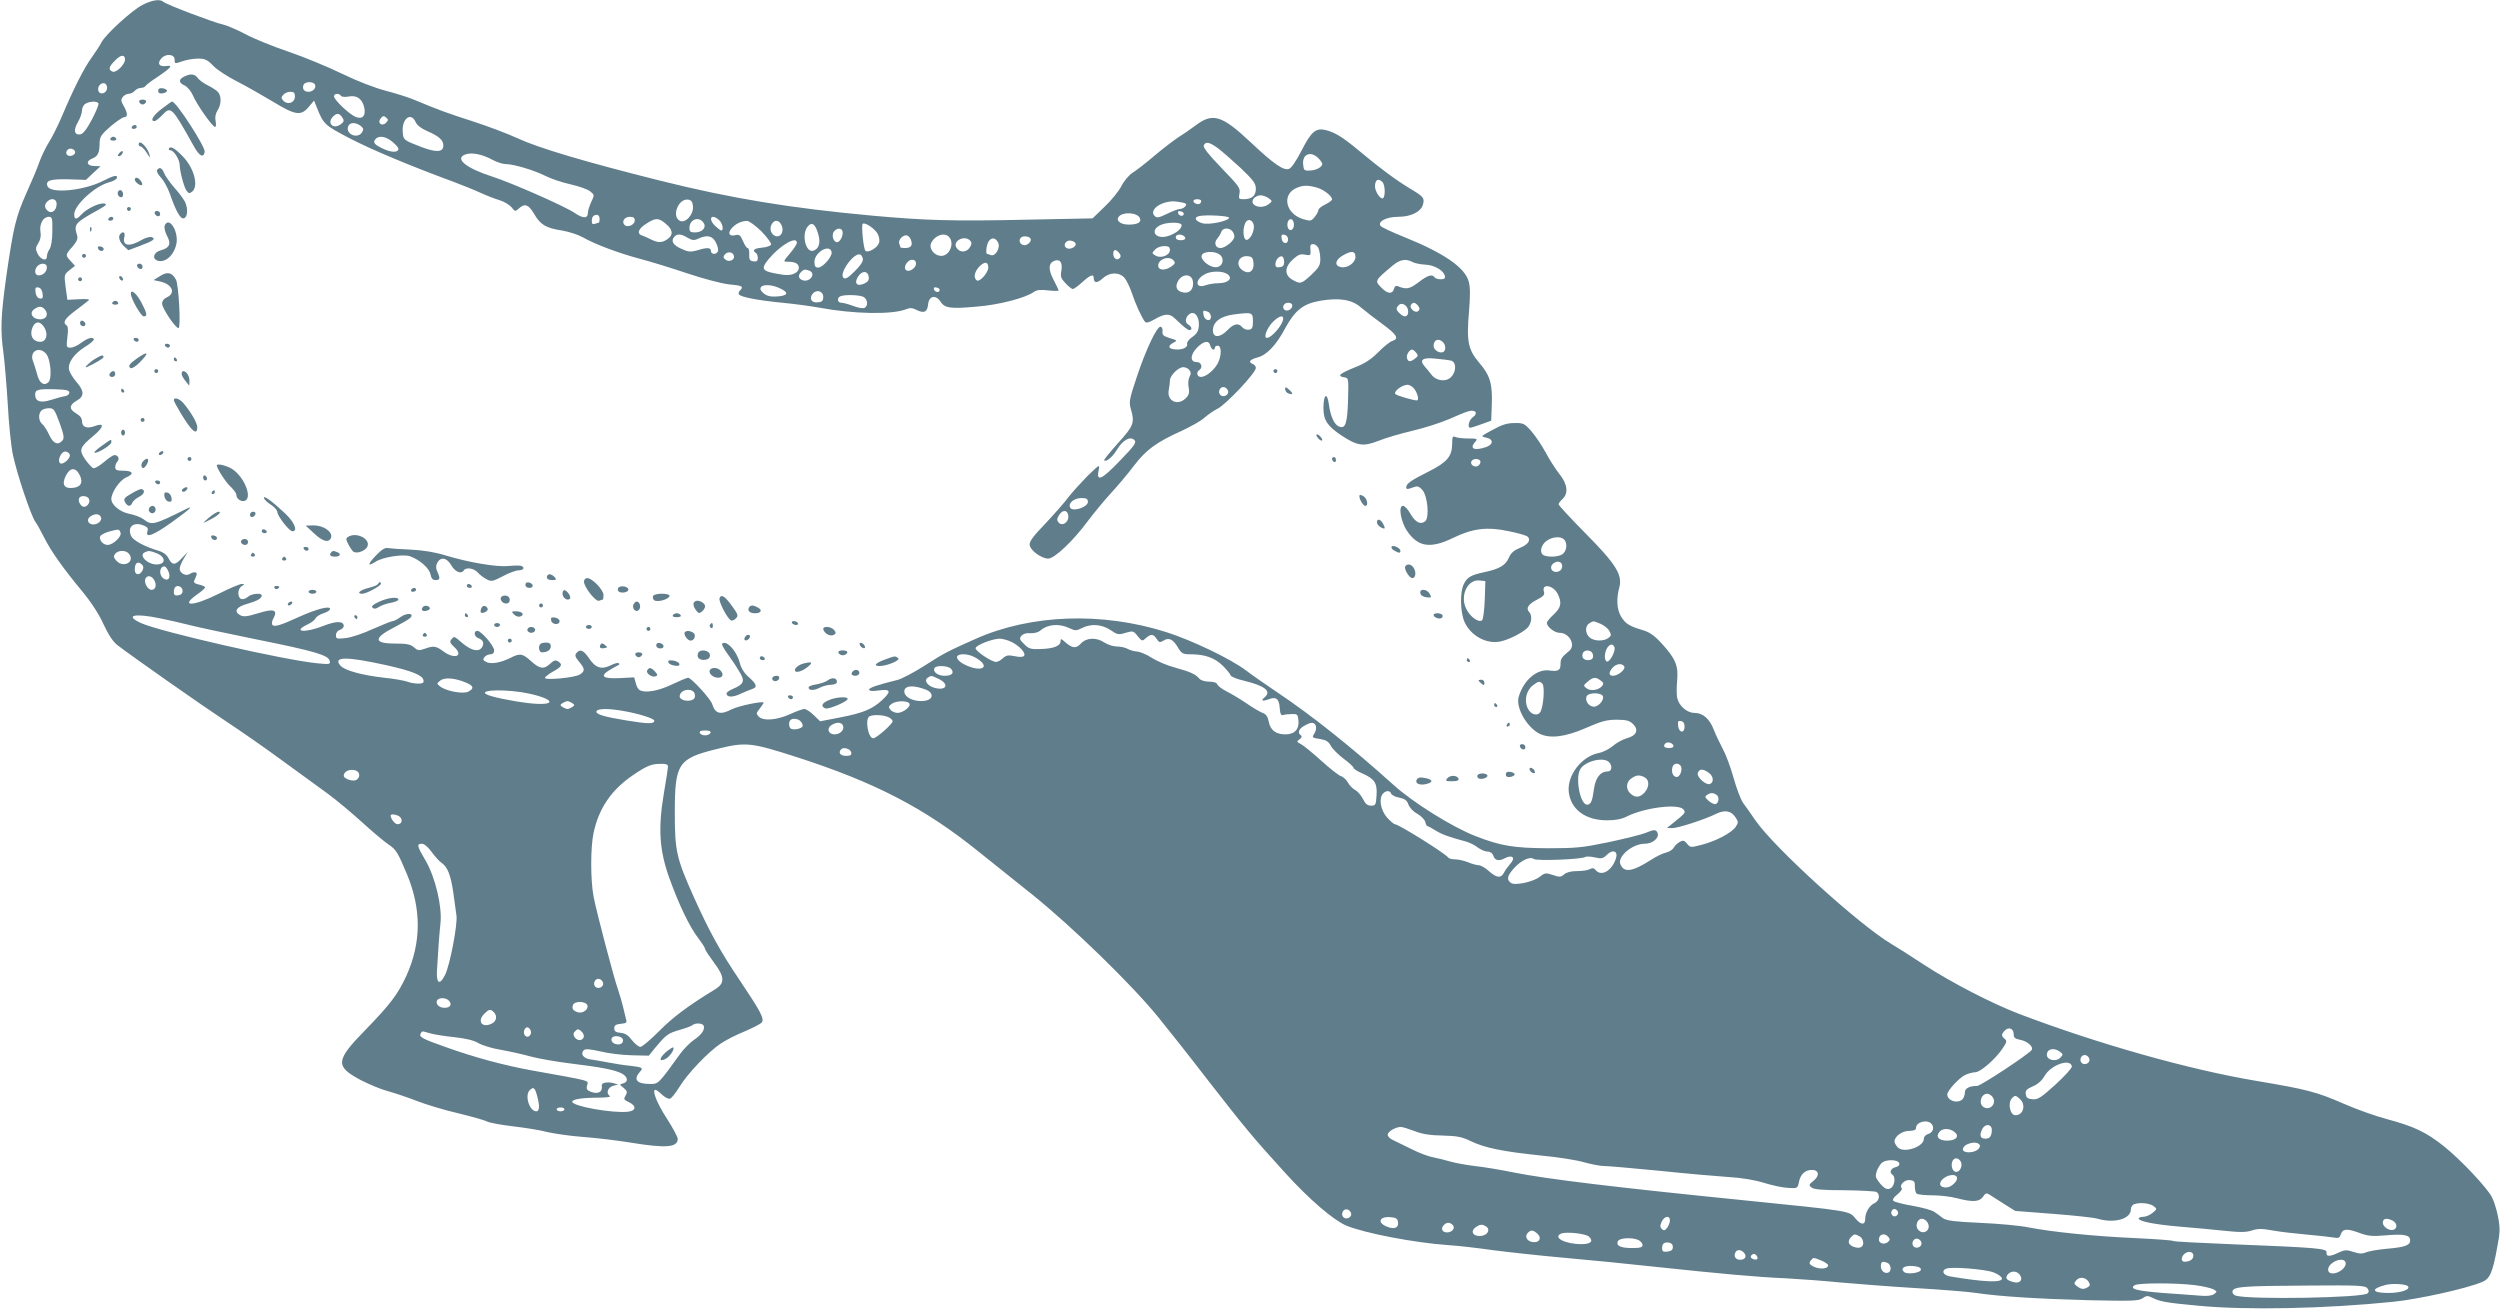 <?xml version="1.0" standalone="no"?>
<!DOCTYPE svg PUBLIC "-//W3C//DTD SVG 20010904//EN"
 "http://www.w3.org/TR/2001/REC-SVG-20010904/DTD/svg10.dtd">
<svg version="1.0" xmlns="http://www.w3.org/2000/svg"
 width="1280pt" height="670pt" viewBox="0 0 1280 670"
 preserveAspectRatio="xMidYMid meet">
<g transform="translate(0,670) scale(0.1,-0.1)"
fill="#607d8b" stroke="none">
<path d="M730 6675 c-54 -27 -189 -151 -210 -191 -8 -16 -31 -51 -51 -79 -38
-52 -92 -158 -154 -305 -20 -47 -50 -106 -66 -131 -16 -25 -37 -70 -48 -100
-10 -30 -40 -101 -66 -158 -54 -122 -66 -172 -102 -421 -29 -208 -32 -278 -15
-400 6 -47 16 -165 22 -263 5 -98 17 -213 26 -255 20 -96 91 -308 114 -342 10
-14 30 -50 45 -80 35 -71 100 -162 193 -274 48 -58 88 -119 112 -172 25 -54
49 -90 71 -107 74 -57 436 -311 556 -390 70 -46 200 -136 288 -201 88 -64 194
-141 235 -171 41 -30 120 -96 175 -146 55 -50 116 -101 136 -114 36 -24 46
-39 93 -152 74 -178 73 -349 -2 -516 -44 -97 -84 -149 -208 -277 -157 -160
-160 -189 -27 -260 43 -22 105 -48 137 -56 32 -9 99 -31 148 -50 48 -19 145
-48 214 -64 69 -17 135 -35 147 -42 12 -6 73 -18 135 -25 62 -7 141 -20 174
-29 34 -8 115 -20 182 -25 67 -5 176 -18 244 -29 182 -30 242 -25 242 19 0 10
-25 56 -55 103 -51 78 -79 148 -59 148 4 0 20 -11 34 -25 15 -14 33 -23 41
-20 8 3 30 31 49 62 41 67 146 177 210 220 25 17 80 45 122 62 42 18 82 38 88
46 15 18 -5 56 -112 215 -101 150 -156 250 -237 430 -88 197 -96 233 -96 430
0 250 17 276 211 324 152 38 175 36 412 -40 403 -130 657 -262 932 -484 52
-42 176 -141 275 -220 203 -163 511 -462 647 -630 47 -58 159 -199 248 -315
197 -253 236 -300 399 -479 123 -136 248 -243 314 -271 94 -39 349 -88 522
-100 50 -3 153 -15 230 -26 77 -10 241 -28 365 -39 124 -11 329 -31 455 -45
347 -37 536 -54 680 -60 72 -4 195 -13 275 -21 80 -7 254 -21 388 -29 134 -8
273 -19 310 -25 122 -18 313 -30 573 -37 226 -5 259 -4 279 10 20 14 27 14 49
3 40 -20 70 -26 234 -41 245 -24 650 -16 1002 20 132 14 372 67 453 101 40 16
54 48 77 174 16 81 16 103 5 160 -7 36 -21 81 -31 100 -25 49 -161 193 -246
261 -91 72 -151 101 -288 138 -61 16 -162 52 -225 80 -141 61 -187 73 -448
117 -346 58 -809 189 -1212 342 -142 54 -350 162 -490 253 -63 42 -139 90
-168 107 -164 98 -596 490 -693 630 -24 35 -53 76 -65 92 -11 16 -33 73 -48
127 -15 54 -40 121 -55 148 -15 28 -36 72 -46 98 -22 57 -56 87 -100 87 -38 0
-80 37 -88 78 -3 15 -3 54 0 87 7 76 -8 112 -76 187 -40 44 -64 61 -101 72
-68 20 -88 33 -110 69 -22 36 -25 92 -9 150 17 64 -18 120 -176 279 -74 75
-135 141 -135 146 0 5 9 17 20 27 31 28 26 76 -15 127 -19 24 -51 73 -71 111
-20 37 -54 87 -74 110 -35 39 -41 42 -87 41 -36 0 -65 -9 -111 -35 -60 -32
-62 -34 -35 -39 40 -7 41 -35 2 -49 -62 -21 -88 -8 -55 28 13 14 9 16 -37 16
-29 0 -59 4 -67 8 -12 6 -15 -1 -15 -38 -1 -62 -27 -93 -122 -140 -89 -45
-113 -61 -113 -80 0 -11 6 -11 30 -2 26 10 33 9 51 -10 28 -28 39 -142 16
-162 -24 -19 -51 -5 -76 39 -12 22 -29 40 -38 40 -25 0 -11 -83 23 -131 55
-80 119 -89 234 -33 101 49 174 58 286 34 47 -9 90 -22 96 -28 18 -18 1 -41
-42 -58 -29 -12 -45 -26 -55 -50 -16 -38 -48 -57 -123 -73 -70 -15 -89 -25
-107 -61 -21 -41 -19 -145 4 -196 32 -70 114 -114 184 -98 42 9 106 41 135 67
24 22 29 66 11 84 -18 18 -4 40 41 63 32 16 40 25 35 40 -14 44 47 35 70 -10
23 -45 18 -71 -20 -106 -19 -17 -35 -37 -35 -43 0 -20 39 -51 65 -51 50 0 84
-63 50 -92 -40 -33 -45 -41 -45 -68 0 -32 -12 -39 -56 -33 -64 10 -133 -49
-158 -134 -17 -54 40 -155 105 -189 54 -27 131 -18 237 28 80 35 108 43 159
43 51 0 67 -5 84 -22 31 -30 18 -60 -32 -73 -21 -6 -54 -24 -72 -40 -18 -15
-49 -31 -70 -35 -89 -17 -164 -114 -155 -200 11 -90 85 -145 197 -145 41 0 74
6 99 19 90 46 265 68 291 37 13 -16 12 -18 -54 -71 l-30 -24 26 -1 c31 0 166
44 223 72 46 23 79 18 102 -17 15 -22 15 -27 1 -48 -19 -30 -100 -73 -173 -92
-57 -15 -60 -15 -76 5 -14 17 -21 19 -37 10 -11 -6 -25 -19 -31 -29 -5 -11
-23 -22 -39 -26 -16 -3 -51 -20 -77 -37 -97 -62 -140 -68 -158 -22 -15 39 62
104 125 104 40 0 75 29 66 55 -8 19 -18 19 -63 0 -20 -8 -104 -29 -188 -47
-135 -28 -168 -31 -311 -31 -175 1 -242 12 -370 62 -119 46 -322 173 -421 263
-212 191 -415 353 -594 473 -58 39 -130 89 -160 112 -79 60 -278 155 -410 197
-329 104 -692 91 -975 -35 -144 -64 -165 -75 -264 -139 -52 -33 -113 -65 -135
-71 -108 -27 -146 -40 -146 -50 0 -7 17 -9 50 -4 61 8 65 -4 16 -50 -49 -45
-95 -65 -213 -88 l-104 -20 -32 31 c-18 18 -40 32 -49 32 -8 0 -42 -12 -74
-27 -67 -30 -136 -36 -159 -12 -14 14 -14 18 5 41 11 15 20 28 20 30 0 11
-128 -16 -162 -33 -60 -31 -86 -24 -102 27 -8 26 -107 134 -123 134 -6 0 -44
-16 -84 -35 -71 -34 -138 -45 -166 -27 -6 4 -15 20 -18 35 l-8 29 -75 -4 c-87
-4 -103 10 -50 42 18 11 38 22 43 24 6 2 7 6 3 10 -3 4 -20 0 -38 -9 -49 -25
-80 -16 -113 33 -30 44 -47 51 -66 28 -9 -11 -6 -20 14 -44 31 -37 31 -48 3
-66 -27 -16 -178 -30 -178 -17 0 5 19 20 42 33 45 24 50 36 25 52 -12 8 -22 5
-40 -12 -32 -30 -53 -28 -98 13 -45 40 -56 42 -107 16 -50 -25 -100 -33 -123
-20 -16 8 -18 13 -8 25 6 8 20 14 30 14 12 0 19 7 19 20 0 23 -66 100 -86 100
-20 0 -17 -29 4 -37 25 -9 32 -24 21 -45 -15 -28 -53 -21 -99 17 -48 41 -44
39 -59 21 -10 -11 -7 -19 15 -39 50 -46 2 -65 -56 -22 -38 28 -50 30 -96 13
-29 -10 -36 -9 -55 8 -17 15 -36 19 -97 19 -112 0 -111 29 2 86 33 17 67 37
75 44 26 25 -14 30 -48 6 -16 -12 -34 -21 -40 -21 -6 0 -51 -18 -101 -40 -49
-23 -112 -44 -140 -47 -46 -5 -50 -4 -50 15 0 12 8 23 20 27 11 3 20 12 20 20
0 26 -39 26 -103 1 -94 -38 -164 -32 -82 7 20 9 38 24 41 32 3 7 21 19 40 25
19 6 34 16 34 22 0 18 -66 1 -158 -40 -100 -46 -130 -54 -138 -40 -4 5 -1 21
7 34 22 42 0 49 -80 24 -55 -17 -74 -19 -91 -10 -35 19 -20 43 35 58 52 15 75
28 75 43 0 15 -53 10 -71 -7 -10 -9 -25 -14 -34 -11 -21 9 -19 54 3 66 16 10
16 10 -1 11 -9 0 -62 -22 -117 -50 -132 -66 -202 -68 -110 -3 22 15 40 31 40
36 0 4 -14 10 -31 14 -20 4 -28 10 -25 19 4 8 9 21 12 29 7 17 -13 20 -35 6
-20 -13 -51 5 -51 27 0 9 9 33 21 52 l21 35 -31 -33 c-35 -38 -50 -37 -69 1
-8 16 -26 30 -50 37 -74 22 -130 53 -141 76 -20 46 12 74 63 54 21 -8 26 -15
21 -30 -12 -37 29 -22 123 45 100 72 122 93 65 64 -153 -76 -167 -80 -206 -49
-14 11 -47 24 -74 29 -48 9 -93 46 -93 76 0 34 44 98 77 111 42 18 34 34 -18
34 -31 0 -39 4 -39 18 0 10 5 23 11 29 13 13 4 33 -15 33 -7 0 -31 -16 -54
-36 -24 -20 -48 -34 -55 -31 -7 3 -25 23 -41 45 -33 49 -29 61 44 122 54 45
55 68 4 48 -39 -14 -64 -5 -64 25 0 15 -10 29 -31 41 -37 22 -35 43 6 66 38
22 36 50 -5 96 -16 19 -32 45 -36 59 -9 34 22 81 78 117 27 16 48 34 48 39 0
17 -31 9 -64 -16 -18 -14 -43 -25 -55 -25 -21 0 -22 3 -16 54 5 35 3 56 -4 60
-22 14 -10 35 47 77 31 24 62 47 67 52 6 5 -15 7 -50 5 l-60 -3 -9 65 c-8 63
-8 64 20 87 l28 22 -22 24 c-28 30 -28 33 9 74 22 26 29 41 24 57 -18 58 -13
64 107 131 43 24 49 30 31 33 -26 4 -90 -27 -117 -57 -25 -27 -36 -27 -36 2 0
47 108 146 180 164 19 5 35 14 38 21 6 18 -14 15 -70 -14 -100 -51 -270 -67
-285 -27 -11 29 15 37 107 35 l90 -3 37 35 38 35 -32 1 c-40 0 -45 26 -9 39
27 11 36 29 36 79 1 32 8 43 56 85 31 26 62 47 70 47 19 0 18 22 -3 58 -14 25
-15 32 -4 46 7 9 21 16 31 16 10 0 23 7 30 15 7 8 21 15 31 15 10 0 21 4 24
10 3 5 30 26 60 45 71 48 83 63 46 57 -36 -5 -48 13 -25 39 24 27 69 22 68 -7
0 -21 1 -21 39 -8 22 8 58 14 81 14 35 0 48 -6 77 -36 18 -20 72 -55 119 -79
47 -24 130 -71 185 -104 118 -72 146 -76 186 -28 l27 32 12 -30 c36 -91 40
-95 170 -163 112 -58 304 -139 535 -224 44 -17 105 -41 135 -55 30 -14 74 -31
98 -38 23 -7 51 -24 61 -36 18 -23 20 -23 38 -6 30 27 49 20 77 -27 33 -57 60
-73 142 -86 37 -6 85 -22 108 -35 61 -35 180 -80 292 -110 54 -14 164 -48 244
-75 81 -27 175 -52 213 -56 68 -6 76 -11 56 -31 -6 -6 -9 -15 -6 -20 9 -14 98
-31 222 -43 61 -6 145 -17 188 -25 178 -33 375 -37 447 -8 19 8 32 7 53 -4 38
-19 55 -11 59 29 4 43 39 51 63 14 22 -34 51 -38 185 -26 114 9 249 44 293 75
15 11 36 13 74 8 29 -3 53 -3 53 0 0 3 -12 28 -26 55 -29 55 -26 87 8 98 27 8
39 -12 32 -54 -5 -28 -2 -38 22 -63 15 -16 32 -29 37 -29 5 0 27 16 48 35 42
38 59 44 59 21 0 -26 18 -27 46 -1 35 32 83 33 111 3 11 -13 28 -48 38 -78 18
-55 50 -125 67 -147 7 -8 20 -5 51 13 51 29 75 30 102 4 48 -46 66 -60 75 -60
16 0 12 18 -6 28 -20 11 -15 41 9 56 25 15 49 -18 45 -64 -2 -25 -11 -40 -33
-55 -18 -12 -29 -27 -27 -37 4 -19 -30 -32 -69 -26 -29 4 -29 19 0 34 20 10
18 12 -20 23 -32 10 -39 16 -37 33 2 12 -2 23 -9 25 -18 6 -76 -116 -123 -258
-37 -110 -40 -128 -31 -160 22 -73 16 -89 -65 -178 -41 -46 -73 -85 -71 -88
11 -10 43 17 66 55 30 49 67 70 89 49 12 -13 2 -27 -75 -107 -93 -97 -121
-109 -108 -47 7 31 5 30 -57 -30 -34 -35 -79 -84 -98 -109 -19 -26 -72 -86
-118 -135 -64 -66 -83 -93 -80 -110 4 -28 61 -69 95 -69 32 0 128 91 201 190
31 41 85 107 120 145 36 39 89 102 119 142 61 80 114 119 243 177 47 22 99 51
115 66 17 15 48 37 70 48 43 22 195 183 195 208 0 8 -7 17 -15 20 -26 10 -17
23 24 34 47 12 96 64 141 149 50 92 92 126 179 141 100 17 164 6 210 -35 20
-17 69 -55 109 -84 75 -55 87 -75 50 -87 -11 -3 -44 -29 -72 -58 -38 -38 -70
-58 -124 -79 -74 -30 -88 -43 -49 -49 22 -3 22 -5 19 -118 -4 -119 -13 -147
-46 -134 -24 9 -44 52 -52 113 -9 66 -28 53 -28 -19 0 -61 20 -91 90 -138 83
-55 113 -60 192 -29 37 15 116 38 176 52 60 14 143 41 185 59 42 19 88 38 102
41 35 9 48 -12 20 -31 -20 -14 -30 -54 -13 -54 4 0 30 8 57 18 l50 18 3 82 c4
107 -9 150 -63 213 -58 68 -67 110 -54 260 7 82 7 129 -1 157 -19 72 -126 146
-332 229 -62 25 -116 50 -120 57 -15 22 31 46 91 46 66 0 117 26 127 64 8 33
3 39 -69 82 -72 44 -150 101 -262 195 -82 68 -120 91 -167 103 -51 12 -74 -7
-123 -103 -28 -55 -54 -93 -66 -96 -28 -9 -78 26 -194 135 -150 141 -196 155
-286 86 -24 -18 -63 -45 -86 -59 -23 -15 -78 -57 -122 -94 -44 -38 -95 -77
-113 -88 -17 -11 -43 -41 -56 -67 -13 -26 -52 -74 -86 -106 l-62 -60 -349 -7
c-362 -8 -508 -4 -780 21 -416 38 -721 88 -1085 179 -387 97 -622 167 -730
217 -52 24 -156 63 -230 87 -131 42 -172 57 -294 108 -32 14 -100 35 -150 48
-54 14 -146 49 -226 88 -74 36 -198 87 -275 113 -77 26 -176 66 -220 90 -44
23 -96 45 -115 49 -44 9 -292 103 -304 116 -16 15 -58 9 -106 -16z m-90 -280
c0 -25 -45 -69 -63 -62 -24 9 -21 25 13 58 29 30 50 31 50 4z m-92 -149 c-4
-25 -36 -34 -44 -12 -8 21 13 46 32 39 8 -3 14 -15 12 -27z m1065 20 c7 -17
-11 -36 -34 -36 -22 0 -33 16 -25 35 7 19 52 19 59 1z m-103 -60 c0 -31 -35
-45 -58 -23 -13 13 -13 19 -2 31 7 9 23 16 36 16 19 0 24 -5 24 -24z m235 4
c4 -6 21 -8 41 -4 42 8 69 -13 79 -57 9 -42 -9 -61 -43 -48 -32 12 -112 88
-112 106 0 15 26 17 35 3z m-1241 -39 c3 -5 -12 -42 -33 -82 -27 -51 -46 -75
-60 -77 -31 -5 -36 23 -12 63 12 20 21 47 21 60 0 13 8 29 18 34 21 13 59 14
66 2z m1250 -75 c9 -13 7 -20 -9 -32 -39 -29 -74 6 -39 40 19 19 33 17 48 -8z
m222 -25 c-22 -21 -46 0 -26 24 10 12 16 13 27 3 12 -10 12 -13 -1 -27z m152
4 c7 -16 30 -34 59 -46 60 -26 83 -46 83 -74 0 -34 -34 -37 -109 -9 -94 36
-96 37 -99 77 -6 69 42 106 66 52z m-282 -19 c15 -12 17 -18 8 -33 -23 -37
-87 -10 -71 31 8 20 37 21 63 2z m163 -82 c17 -14 31 -30 31 -35 0 -20 -32
-21 -73 -3 -49 22 -60 34 -45 51 17 21 54 15 87 -13z m4227 -33 c21 -16 74
-62 117 -102 65 -62 77 -79 77 -106 0 -36 -21 -53 -64 -53 -23 0 -25 3 -20 29
6 27 -3 39 -91 130 -65 67 -95 105 -92 116 9 22 29 18 73 -14z m-5851 -21 c0
-8 -10 -16 -22 -18 -22 -3 -32 16 -16 32 12 11 38 2 38 -14z m2134 -37 c24
-13 55 -23 69 -23 41 0 142 -30 201 -59 31 -16 91 -36 133 -45 43 -10 87 -25
100 -36 22 -18 22 -19 5 -54 -9 -20 -17 -45 -17 -55 0 -31 -24 -31 -68 -1 -52
35 -323 154 -422 186 -134 43 -194 92 -138 113 32 12 85 2 137 -26z m4231 7
c11 -11 20 -24 20 -29 0 -16 -30 -33 -62 -34 -31 -2 -33 1 -36 32 -5 52 39 70
78 31z m328 -122 c14 -14 16 -74 3 -83 -13 -7 -41 34 -41 61 0 34 17 43 38 22z
m-337 -28 c36 -10 79 -43 79 -61 0 -5 -16 -17 -35 -26 -19 -9 -35 -22 -35 -29
0 -6 -8 -22 -19 -35 -17 -21 -21 -22 -59 -11 -92 28 -111 129 -31 161 32 13
56 13 100 1z m-245 -55 c19 -15 19 -15 0 -30 -40 -31 -105 -5 -76 30 7 8 22
15 34 15 12 0 31 -7 42 -15z m-6206 -29 c0 -33 -25 -53 -45 -36 -18 15 -19 32
-3 48 21 21 48 14 48 -12z m3258 -12 c4 -42 -39 -90 -68 -74 -43 23 -6 115 43
108 16 -2 23 -11 25 -34z m2602 28 c0 -14 -11 -21 -26 -15 -21 8 -17 23 6 23
11 0 20 -4 20 -8z m-101 -8 c25 -5 29 -9 20 -20 -6 -8 -19 -14 -28 -14 -9 0
-38 -11 -66 -25 -42 -20 -52 -22 -63 -11 -29 28 23 71 89 75 9 1 31 -2 48 -5z
m12 -59 c-1 -15 -24 -12 -29 3 -3 9 2 13 12 10 10 -1 17 -7 17 -13z m-227 -18
c14 -23 -6 -37 -55 -37 -48 0 -72 26 -44 47 26 18 85 13 99 -10z m-2764 -7 c0
-11 -2 -20 -4 -20 -2 0 -11 -3 -20 -6 -11 -4 -16 0 -16 13 0 23 8 33 27 33 7
0 13 -9 13 -20z m3223 5 c-3 -17 -104 -38 -137 -28 -35 10 -45 29 -19 36 32 9
158 2 156 -8z m-6025 -67 c0 -45 -6 -81 -14 -93 -8 -11 -14 -28 -14 -38 0 -27
-32 -17 -48 15 -11 23 -10 31 4 53 11 17 15 37 11 59 -6 39 14 76 43 76 17 0
19 -8 18 -72z m2982 53 c0 -22 -37 -38 -52 -23 -17 17 -1 42 27 42 18 0 25 -5
25 -19z m432 2 c17 -15 25 -53 11 -53 -4 0 -17 10 -30 22 -40 37 -22 68 19 31z
m-273 -19 c37 -30 39 -57 9 -78 -28 -20 -48 -20 -85 -2 -15 8 -36 17 -45 20
-29 9 -21 34 20 60 48 32 64 32 101 0z m194 4 c15 -23 -8 -48 -44 -48 -24 0
-29 4 -29 23 0 45 50 62 73 25z m2817 -19 c0 -31 -23 -70 -39 -67 -19 4 -19
72 0 94 15 18 39 1 39 -27z m205 11 c0 -27 -22 -39 -31 -16 -8 22 3 49 19 43
6 -2 12 -14 12 -27z m-2727 -34 c29 -30 52 -61 50 -68 -3 -7 -23 -14 -46 -16
-40 -3 -53 -14 -32 -27 6 -3 10 -15 10 -26 0 -15 -6 -20 -22 -17 -19 2 -23 9
-22 36 1 17 -2 32 -8 32 -5 0 -16 16 -24 36 -13 30 -19 35 -39 30 -32 -8 -41
10 -18 36 20 23 48 36 77 37 10 1 44 -24 74 -53z m102 34 c15 -27 3 -60 -20
-60 -27 0 -44 34 -30 60 14 26 36 26 50 0z m190 -51 c12 -42 3 -72 -24 -82
-41 -16 -65 86 -29 125 21 24 39 9 53 -43z m304 3 c8 -16 11 -35 6 -47 -9 -25
-57 -52 -69 -39 -10 10 -22 130 -14 138 11 10 63 -25 77 -52z m1556 45 c0 -19
-29 -42 -68 -55 -63 -21 -99 26 -42 55 34 17 110 17 110 0z m-1737 -29 c7 -20
-11 -58 -27 -58 -20 0 -30 38 -16 55 15 18 36 19 43 3z m1995 0 c7 -7 12 -20
12 -29 0 -21 -46 -59 -72 -59 -25 0 -34 27 -16 48 8 9 18 25 21 35 7 20 37 23
55 5z m-2788 -35 c24 -14 34 -15 55 -5 45 21 73 15 90 -19 9 -17 14 -37 11
-45 -7 -19 -36 -18 -36 1 0 18 -20 19 -71 3 -33 -9 -45 -8 -78 7 -44 19 -57
40 -40 61 15 18 35 18 69 -3z m1145 -14 c9 -26 -2 -39 -31 -39 -13 0 -24 2
-24 4 0 2 -3 11 -6 19 -7 19 22 48 41 41 8 -3 17 -14 20 -25z m193 19 c31 -31
5 -98 -38 -98 -38 0 -67 39 -51 69 20 37 66 52 89 29z m1210 -5 c2 -8 -6 -13
-22 -13 -17 0 -26 5 -26 16 0 19 41 16 48 -3z m527 -8 c0 -28 -29 -25 -33 3
-3 19 0 23 15 20 10 -2 18 -12 18 -23z m-1319 4 c9 -16 -20 -41 -39 -33 -17 6
-22 25 -10 37 10 11 41 8 49 -4z m-308 -12 c9 -10 7 -19 -4 -36 -18 -25 -51
-25 -67 1 -22 35 44 67 71 35z m142 -8 c14 -26 -13 -74 -37 -65 -8 3 -17 6
-19 6 -8 0 -4 42 6 61 14 25 36 24 50 -2z m-1030 -2 c0 -7 -16 -32 -36 -55
-35 -42 -35 -42 -11 -42 38 0 57 -10 57 -31 0 -26 -36 -42 -79 -36 -112 17
-120 26 -75 81 59 71 144 120 144 83z m1427 -4 c6 -16 -30 -34 -46 -23 -21 12
-5 42 21 38 12 -2 23 -8 25 -15z m1243 -22 c5 -11 10 -37 10 -57 0 -32 -7 -44
-46 -81 -52 -48 -56 -49 -99 -24 -40 24 -38 65 6 104 25 23 38 28 61 23 26 -5
29 -3 28 17 -3 33 -1 37 15 37 8 0 19 -9 25 -19z m-760 -11 c0 -26 -43 -44
-71 -30 -23 13 -23 14 -3 34 8 9 29 16 45 16 22 0 29 -5 29 -20z m-1732 -11
c4 -22 -45 -79 -69 -79 -14 0 -19 7 -19 29 0 50 79 95 88 50z m1472 -4 c9 -11
10 -19 2 -27 -14 -14 -32 -1 -32 23 0 23 13 25 30 4z m-1972 -16 c4 -21 -26
-33 -44 -18 -11 9 -12 15 -3 26 15 18 43 13 47 -8z m2486 8 c27 -20 18 -61
-15 -65 -34 -4 -85 38 -76 61 8 21 65 23 91 4z m696 -12 c0 -29 -38 -58 -72
-53 -36 5 -34 35 4 58 46 28 68 26 68 -5z m-2522 -11 c2 -12 -14 -36 -43 -64
-35 -35 -48 -41 -57 -32 -23 23 54 130 86 119 6 -2 12 -12 14 -23z m2000 -21
c4 -41 -24 -60 -56 -37 -40 28 -20 78 28 72 20 -2 26 -9 28 -35z m157 6 c0
-17 -6 -25 -22 -27 -17 -3 -23 2 -23 15 0 22 20 45 35 40 5 -2 10 -15 10 -28z
m-566 7 c10 -11 7 -17 -11 -30 -32 -23 -68 -21 -68 4 0 34 57 53 79 26z
m-1319 -16 c0 -23 -37 -47 -52 -32 -15 15 9 52 32 52 13 0 20 -7 20 -20z
m2543 8 c12 -6 41 -12 65 -13 46 -2 95 -30 100 -59 3 -11 -4 -16 -22 -16 -14
0 -28 5 -31 10 -11 18 -36 11 -83 -26 -45 -34 -62 -37 -103 -20 -11 5 -18 1
-22 -13 -7 -28 -33 -26 -62 4 -38 37 -38 37 55 115 38 32 68 37 103 18z
m-2173 -28 c0 -26 -44 -75 -58 -66 -20 12 -13 45 13 72 27 27 45 24 45 -6z
m-4820 2 c0 -23 -19 -42 -42 -42 -21 0 -24 30 -6 48 18 18 48 15 48 -6z m3904
-18 c36 -14 3 -61 -34 -49 -22 7 -26 25 -8 43 14 14 20 14 42 6z m304 -32 c2
-16 -4 -25 -23 -34 -38 -17 -54 2 -31 37 20 31 50 29 54 -3z m1837 14 c29 -21
3 -46 -46 -46 -21 0 -50 -5 -65 -10 -55 -21 -58 29 -3 57 32 17 91 16 114 -1z
m-177 -39 c4 -36 -15 -59 -46 -55 -38 5 -49 30 -28 63 24 37 70 32 74 -8z
m-2113 -34 c46 -22 40 -37 -17 -41 -32 -2 -51 2 -68 16 -48 39 16 58 85 25z
m-3777 -26 c3 -23 0 -28 -15 -25 -11 2 -19 14 -21 31 -3 23 0 28 15 25 11 -2
19 -14 21 -31z m4593 18 c-1 -15 -24 -12 -29 3 -3 9 2 13 12 10 10 -1 17 -7
17 -13z m-596 -35 c0 -20 -6 -26 -28 -28 -32 -4 -46 20 -26 44 19 24 54 14 54
-16z m206 0 c23 -13 25 -48 4 -57 -9 -3 -35 2 -58 11 -24 9 -50 16 -60 16 -20
0 -23 26 -4 33 22 10 98 7 118 -3z m2192 -36 c11 -11 -5 -34 -24 -34 -18 0
-26 20 -12 33 8 9 28 9 36 1z m597 -39 c0 -29 -21 -33 -44 -9 -19 18 -20 26
-4 42 17 17 48 -4 48 -33z m50 30 c10 -12 10 -19 2 -27 -15 -15 -48 14 -38 31
10 15 21 14 36 -4z m-7030 -20 c20 -24 8 -50 -24 -50 -39 0 -58 31 -32 51 25
18 40 18 56 -1z m5954 -11 c9 -3 16 -15 16 -26 0 -28 -34 -19 -38 10 -4 24 -2
25 22 16z m231 -49 c0 -33 -4 -41 -21 -43 -11 -2 -27 4 -34 13 -19 23 -43 18
-75 -15 -38 -40 -75 -41 -75 -2 0 44 39 73 107 82 94 12 98 11 98 -35z m155
14 c0 -30 -59 -99 -84 -99 -17 0 -2 44 25 75 31 34 59 46 59 24z m-6344 -44
c22 -34 12 -75 -19 -75 -42 0 -59 38 -37 81 15 26 36 24 56 -6z m7162 -77 c16
-16 15 -45 0 -51 -20 -7 -48 12 -48 32 0 31 25 42 48 19z m-1191 -18 c5 -20
23 -28 23 -10 0 6 7 10 15 10 20 0 20 -52 0 -90 -18 -35 -61 -70 -86 -70 -20
0 -26 24 -9 35 20 12 11 42 -12 41 -36 -1 -35 38 1 74 34 35 61 39 68 10z
m-5962 -40 c25 -28 33 -131 12 -148 -23 -20 -46 -3 -57 42 -6 22 -15 51 -20
64 -22 51 28 82 65 42z m7016 4 c11 -14 10 -18 -6 -30 -24 -18 -34 -18 -41 1
-6 15 11 45 26 45 4 0 14 -7 21 -16z m177 -40 c29 -6 30 -56 1 -85 -26 -26
-76 -20 -101 14 -9 12 -24 30 -33 40 -30 34 -12 48 52 41 32 -3 68 -7 81 -10z
m-1339 -48 c9 -11 10 -20 1 -36 -6 -11 -8 -35 -4 -54 5 -27 1 -39 -15 -55 -41
-41 -98 -14 -87 42 3 16 6 38 6 49 0 25 43 68 68 68 11 0 25 -6 31 -14z m1155
-101 c16 -24 22 -55 10 -55 -18 0 -101 24 -109 32 -13 12 32 47 61 48 12 0 29
-11 38 -25z m-956 -8 c4 -20 -25 -34 -40 -19 -15 15 -1 44 19 40 10 -2 19 -11
21 -21z m-5933 -7 c0 -8 -9 -16 -20 -18 -11 -1 -43 -10 -72 -19 -56 -18 -83
-9 -83 27 0 25 14 29 100 27 59 -2 75 -5 75 -17z m-50 -155 c22 -61 25 -78 15
-90 -23 -27 -47 -17 -68 28 -11 24 -27 49 -36 56 -19 16 -21 52 -4 69 7 7 24
12 39 12 24 0 29 -7 54 -75z m52 -162 c7 -19 -37 -57 -50 -44 -15 15 8 63 30
59 9 -2 18 -8 20 -15z m7223 -38 c0 -9 -7 -18 -16 -22 -18 -7 -39 11 -30 26
11 17 46 13 46 -4z m-7171 -69 c17 -37 5 -60 -36 -64 -45 -5 -58 18 -36 62 22
44 51 45 72 2z m47 -121 c8 -19 -13 -45 -31 -39 -16 7 -27 32 -19 45 9 15 44
10 50 -6z m5114 -15 c0 -26 -77 -52 -90 -30 -14 22 18 50 57 50 26 0 33 -4 33
-20z m-100 -76 c0 -30 -33 -50 -50 -29 -10 12 -9 20 4 40 19 29 46 23 46 -11z
m-4952 -6 c2 -9 -6 -21 -17 -27 -39 -21 -72 16 -33 38 23 14 46 9 50 -11z m99
-75 c8 -19 -38 -63 -66 -63 -23 0 -45 25 -38 44 3 7 23 18 44 24 53 14 53 14
60 -5z m7391 -35 c17 -17 15 -54 -4 -72 -15 -16 -69 -21 -98 -10 -25 10 -19
50 10 73 30 23 74 27 92 9z m-7348 -73 c34 -41 -28 -76 -64 -36 -15 17 -16 23
-6 36 16 19 54 19 70 0z m138 4 c51 -18 54 -59 4 -59 -49 0 -95 49 -59 63 19
8 22 8 55 -4z m7200 -73 c-2 -13 -12 -22 -26 -24 -29 -4 -42 26 -18 44 24 17
48 6 44 -20z m-7270 12 c7 -7 8 -17 1 -30 -14 -26 -39 -23 -39 5 0 36 16 47
38 25z m134 -33 c15 -33 -2 -55 -27 -35 -23 19 -18 60 7 60 5 0 14 -11 20 -25z
m-72 -46 c14 -25 6 -49 -14 -49 -19 0 -40 36 -32 56 8 21 34 17 46 -7z m6812
-99 c-2 -52 -8 -99 -13 -105 -16 -16 -62 16 -82 58 -33 66 6 151 67 145 l31
-3 -3 -95z m-6667 45 c0 -13 -8 -21 -22 -23 -17 -3 -23 2 -23 16 0 10 3 22 7
26 13 13 38 1 38 -19z m-115 -141 c41 -8 110 -24 153 -35 43 -11 199 -44 346
-74 293 -59 364 -80 369 -109 4 -18 -1 -18 -64 -12 -172 17 -797 160 -900 205
-89 40 -38 53 96 25z m7375 -28 c18 -8 39 -24 45 -37 11 -19 10 -25 -6 -36
-25 -18 -74 -16 -96 4 -23 21 -23 59 0 72 22 13 17 13 57 -3z m-2720 -22 c30
-14 36 -14 64 0 46 24 102 20 147 -10 35 -24 41 -25 77 -14 38 11 41 10 62
-17 22 -27 24 -27 42 -10 26 22 38 22 55 -4 12 -19 17 -20 35 -9 28 18 49 7
74 -35 19 -32 25 -35 67 -35 72 0 123 -19 163 -59 20 -20 38 -42 40 -49 2 -7
33 -19 67 -27 108 -26 144 -54 107 -85 -21 -18 -13 -22 19 -11 39 16 55 4 58
-42 2 -32 7 -41 18 -38 8 3 29 5 45 5 27 1 30 -2 33 -32 5 -46 -20 -72 -67
-72 -49 0 -77 22 -85 65 -5 26 -14 39 -32 45 -14 6 -51 27 -82 49 -31 21 -76
48 -100 60 -24 12 -45 28 -49 36 -3 10 -19 15 -43 15 -22 0 -43 7 -50 16 -19
22 -44 34 -124 56 -39 10 -92 33 -119 50 -26 17 -60 31 -75 32 -15 1 -37 7
-49 14 -12 7 -37 12 -55 12 -18 0 -46 9 -63 20 -42 28 -92 26 -121 -5 -25 -27
-44 -25 -81 8 -20 18 -23 18 -23 4 0 -24 -35 -38 -101 -40 -51 -2 -62 1 -85
25 -24 23 -26 29 -14 43 9 10 25 15 46 13 19 -1 40 4 51 14 37 32 96 37 148
12z m-302 -68 c18 -7 43 -25 57 -40 30 -34 15 -47 -38 -35 -30 6 -41 4 -58
-12 -11 -10 -27 -19 -35 -18 -24 1 -104 55 -104 70 0 15 83 48 123 49 12 0 37
-6 55 -14z m3093 -30 c7 -19 -24 -78 -39 -73 -7 2 -11 16 -10 31 3 45 37 74
49 42z m-112 -32 c8 -21 -1 -34 -24 -34 -22 0 -34 15 -26 35 7 20 42 19 50 -1z
m-3165 -18 c40 -21 58 -45 42 -55 -29 -18 -131 24 -131 54 0 20 52 20 89 1z
m-3010 -42 c130 -29 184 -51 189 -76 3 -14 -3 -18 -27 -18 -16 0 -41 4 -56 10
-14 5 -67 15 -118 20 -114 13 -201 37 -223 61 -43 48 28 49 235 3z m6337 -6
c9 -14 -31 -48 -57 -48 -23 0 -24 17 -2 42 18 20 48 24 59 6z m-3446 -13 c17
-21 4 -35 -34 -35 -35 0 -62 21 -51 40 9 15 71 12 85 -5z m-64 -51 c56 -27 40
-62 -20 -46 -38 10 -57 39 -36 52 19 12 16 13 56 -6z m-2420 -19 c39 -16 43
-30 12 -46 -25 -14 -113 2 -144 26 -19 15 -19 15 1 31 22 17 74 13 131 -11z
m5809 11 c16 -11 17 -17 7 -29 -18 -21 -59 -27 -79 -11 -17 13 -17 15 6 34 28
24 41 25 66 6z m-298 -17 c13 -13 6 -112 -9 -142 -14 -26 -50 -17 -66 16 -19
39 -8 91 25 117 30 23 35 24 50 9z m-3154 -31 c35 -14 36 -45 2 -54 -53 -13
-115 12 -115 46 0 31 48 34 113 8z m-2035 -19 c141 -31 140 -65 -2 -49 -91 11
-196 33 -217 46 -39 24 113 26 219 3z m850 -6 c2 -14 -3 -23 -17 -28 -26 -8
-61 2 -61 19 0 39 73 48 78 9z m4649 -8 c7 -21 -26 -57 -50 -53 -25 4 -42 30
-34 52 8 21 75 22 84 1z m-5277 -35 c13 -9 13 -11 0 -20 -8 -5 -19 -10 -25
-10 -5 0 -17 5 -25 10 -13 9 -13 11 0 20 8 5 20 10 25 10 6 0 17 -5 25 -10z
m1726 -2 c10 -15 -32 -48 -61 -48 -12 0 -29 7 -36 16 -11 14 -10 18 6 30 23
17 81 18 91 2z m-1460 -39 c75 -13 154 -38 154 -49 0 -17 -31 -17 -141 1 -122
20 -164 33 -154 49 8 13 66 13 141 -1z m1348 -29 c14 -5 26 -15 26 -23 0 -14
-83 -87 -99 -87 -27 0 -44 103 -18 113 21 9 64 7 91 -3z m-446 -22 c7 -7 12
-17 12 -24 0 -12 -38 -23 -58 -16 -13 4 -16 34 -5 45 10 11 38 8 51 -5z m4527
-28 c0 -36 -29 -33 -33 3 -3 23 0 28 15 25 12 -2 18 -12 18 -28z m-4309 5 c9
-21 -14 -45 -43 -45 -31 0 -42 29 -18 46 25 18 54 18 61 -1z m2421 -1 c3 -9 1
-25 -5 -35 -16 -26 -17 -26 28 -33 30 -5 43 -13 54 -35 9 -16 38 -45 66 -66
27 -20 50 -41 50 -46 0 -5 19 -18 43 -28 64 -28 79 -49 75 -112 -3 -50 -5 -54
-28 -54 -19 0 -29 9 -42 35 -10 19 -28 40 -41 46 -12 7 -29 24 -36 38 -8 14
-24 29 -35 32 -12 4 -57 39 -101 79 -44 40 -91 78 -104 85 -23 12 -23 14 -7
25 11 8 13 15 7 20 -19 11 -12 34 17 49 35 20 51 20 59 0z m-3099 -36 c-3 -7
-15 -13 -28 -13 -13 0 -25 6 -27 13 -3 8 6 12 27 12 21 0 30 -4 28 -12z m4930
-65 c2 -8 -6 -13 -22 -13 -25 0 -33 10 -19 24 10 10 36 3 41 -11z m-4210 -35
c3 -14 -3 -18 -27 -18 -29 0 -41 17 -24 34 13 13 48 1 51 -16z m3880 -50 c19
-19 15 -48 -7 -48 -37 0 -62 -32 -70 -90 -8 -62 -16 -80 -35 -80 -35 0 -61
133 -36 180 22 42 119 67 148 38z m-4818 -22 c0 -8 -9 -70 -21 -138 -30 -178
-23 -289 26 -428 48 -135 104 -253 149 -312 20 -26 36 -51 36 -56 0 -6 21 -37
46 -71 55 -73 56 -105 6 -136 -137 -83 -218 -144 -287 -214 -44 -44 -87 -81
-96 -81 -9 0 -28 15 -43 34 -19 25 -35 36 -59 38 -24 2 -32 8 -32 23 0 15 8
21 33 23 30 3 33 6 27 25 -3 12 -10 40 -15 62 -5 22 -16 59 -24 83 -23 64
-113 407 -127 482 -16 86 -16 250 0 325 27 127 91 221 203 297 71 48 93 57
141 57 26 1 37 -3 37 -13z m5185 3 c12 -19 -4 -61 -23 -57 -30 6 -28 68 2 68
8 0 18 -5 21 -11z m-6781 -25 c22 -9 20 -41 -4 -49 -20 -6 -60 9 -60 23 0 24
34 38 64 26z m6924 -10 c25 -17 29 -49 7 -58 -21 -8 -70 37 -62 57 8 21 26 22
55 1z m-327 -24 c25 -14 24 -50 -1 -78 -25 -26 -47 -28 -72 -5 -25 22 -23 59
4 77 26 19 42 20 69 6z m-1298 -84 c3 -7 22 -17 42 -20 28 -6 39 -14 46 -35 6
-16 25 -37 45 -47 19 -11 37 -29 41 -41 3 -13 8 -23 12 -23 3 0 22 -10 41 -22
32 -20 70 -34 157 -57 17 -5 44 -18 59 -30 15 -11 37 -21 50 -21 13 0 25 -8
29 -19 8 -27 28 -32 60 -15 39 20 56 2 28 -28 -11 -13 -26 -33 -32 -45 -16
-31 -37 -29 -78 7 -18 17 -42 30 -52 30 -10 0 -35 7 -54 15 -20 8 -50 15 -66
15 -16 0 -32 4 -36 9 -11 19 -254 171 -273 171 -5 0 -24 16 -41 35 -33 38 -43
99 -19 123 16 16 35 15 41 -2z m1665 -5 c16 -10 13 -42 -4 -48 -6 -2 -22 5
-35 16 -20 18 -22 22 -9 31 18 12 31 12 48 1z m-6738 -116 c13 -16 6 -35 -15
-35 -13 0 -35 29 -35 44 0 12 38 5 50 -9z m160 -177 c17 -23 39 -48 50 -55 32
-22 48 -64 61 -154 6 -46 14 -99 16 -116 7 -44 -34 -259 -59 -306 -26 -52 -44
-43 -41 19 6 102 12 191 18 245 10 86 -26 236 -75 321 -45 76 -48 88 -20 88
12 0 32 -17 50 -42z m6064 -32 c-20 -64 -75 -96 -104 -61 -9 11 -17 12 -30 5
-10 -6 -40 -10 -66 -10 -30 0 -54 -6 -66 -17 -16 -14 -23 -15 -57 -3 -36 12
-42 11 -66 -8 -35 -28 -131 -48 -150 -32 -22 18 -18 35 15 73 36 41 84 64 103
49 13 -11 243 -2 263 10 5 4 28 3 50 -2 34 -8 42 -6 63 15 29 28 56 17 45 -19z
m-5186 -639 c4 -20 -25 -34 -40 -19 -15 15 -1 44 19 40 10 -2 19 -11 21 -21z
m-788 -92 c15 -19 5 -35 -24 -35 -27 0 -46 18 -39 36 7 18 47 18 63 -1z m707
-21 c8 -21 -21 -44 -48 -37 -24 7 -33 19 -25 38 8 21 65 19 73 -1z m-479 -36
c20 -20 14 -48 -12 -60 -50 -22 -74 14 -36 52 23 23 31 25 48 8z m1075 -70 c7
-20 -11 -46 -51 -73 -20 -14 -53 -47 -72 -74 -108 -150 -109 -151 -150 -151
-70 0 -89 22 -54 62 20 21 14 24 -56 32 -25 2 -72 10 -105 16 -33 6 -75 14
-93 16 -35 5 -52 28 -33 47 8 8 30 6 84 -6 40 -10 112 -19 161 -20 l88 -2 28
35 c60 72 69 79 127 96 32 9 62 20 68 25 14 13 53 11 58 -3z m-886 -24 c8 -21
-13 -42 -28 -27 -13 13 -5 43 11 43 6 0 13 -7 17 -16z m7593 -19 c0 -18 7 -24
34 -29 37 -7 69 -36 58 -52 -14 -21 -261 -184 -279 -184 -41 0 -63 -13 -63
-34 0 -12 -5 -27 -12 -34 -25 -25 -78 -8 -78 25 0 18 58 82 91 99 15 7 39 14
52 14 26 0 104 67 141 123 21 31 22 38 10 48 -18 15 -18 24 1 43 20 20 45 10
45 -19z m-7332 13 c16 -16 15 -35 -3 -42 -22 -8 -49 23 -34 40 14 17 21 18 37
2z m-778 -8 c19 -6 75 -15 123 -20 59 -6 101 -16 125 -30 20 -12 72 -28 116
-35 45 -8 113 -23 152 -34 40 -11 132 -27 205 -36 156 -19 224 -32 262 -51 32
-17 36 -44 7 -51 -19 -5 -19 -6 3 -23 19 -16 20 -22 10 -39 -11 -18 -9 -22 15
-33 42 -20 40 -45 -3 -50 -76 -9 -285 28 -285 51 0 13 53 21 134 21 43 0 66 4
58 9 -21 13 -10 44 18 52 l25 6 -27 8 c-29 7 -59 1 -57 -12 6 -34 -18 -47 -56
-33 -20 8 -24 14 -19 33 6 27 31 20 -286 77 -141 26 -291 66 -441 120 -119 42
-135 51 -125 69 9 13 4 13 46 1z m990 -36 c0 -18 -17 -26 -40 -19 -22 7 -27
31 -7 38 20 6 47 -4 47 -19z m7356 -58 c18 -14 18 -16 2 -32 -22 -22 -68 -12
-68 15 0 31 35 39 66 17z m152 -39 c4 -20 -25 -34 -40 -19 -15 15 -1 44 19 40
10 -2 19 -11 21 -21z m-90 -37 c1 -8 -36 -49 -84 -93 -74 -67 -90 -78 -118
-75 -24 2 -32 8 -34 26 -3 18 4 26 36 40 25 10 47 30 60 53 33 57 132 92 140
49z m-7859 -147 c15 -53 14 -83 -3 -83 -35 0 -61 81 -34 108 19 19 26 14 37
-25z m7449 -5 c30 -30 -4 -77 -41 -57 -29 17 -15 69 18 69 6 0 16 -5 23 -12z
m144 -15 c32 -29 18 -83 -23 -83 -28 0 -41 64 -17 88 15 15 18 15 40 -5z
m-7452 -53 c0 -5 -9 -10 -20 -10 -11 0 -20 5 -20 10 0 6 9 10 20 10 11 0 20
-4 20 -10z m7000 -75 c16 -19 6 -45 -20 -52 -11 -3 -20 -14 -20 -24 0 -41
-102 -75 -133 -44 -9 9 -17 23 -17 31 0 26 39 54 75 54 24 0 35 5 35 15 0 31
59 46 80 20z m305 -16 c4 -5 4 -21 1 -35 -5 -17 -13 -24 -31 -24 -27 0 -32 18
-15 51 12 21 35 25 45 8z m-2953 -20 c38 -15 78 -22 144 -23 76 -2 100 -7 145
-29 71 -34 163 -53 356 -73 87 -8 188 -24 224 -35 36 -10 82 -19 102 -19 20 0
145 -11 279 -24 134 -14 293 -28 353 -32 71 -4 137 -15 186 -30 42 -13 97 -25
124 -26 48 -3 49 -3 56 32 8 39 32 60 66 60 36 0 41 -29 9 -55 -25 -20 -26
-23 -11 -35 12 -10 56 -14 168 -14 84 -1 158 -5 165 -9 20 -13 14 -47 -12 -58
-25 -12 -46 -47 -46 -79 0 -33 -21 -33 -49 0 -34 41 -13 38 -576 95 -658 66
-1011 109 -1175 142 -69 14 -159 29 -200 33 -41 5 -97 15 -125 23 -27 8 -68
18 -89 22 -22 4 -71 22 -110 42 -39 19 -82 40 -96 47 -14 6 -25 18 -25 26 0
16 40 40 67 40 10 0 41 -10 70 -21z m2763 -3 c30 -22 12 -46 -35 -46 -44 0
-61 19 -40 45 16 19 50 19 75 1z m131 -68 c4 -6 -1 -17 -11 -25 -25 -18 -75
-17 -75 2 0 29 71 48 86 23z m-97 -85 c11 -21 -3 -53 -23 -53 -18 0 -28 27
-21 51 8 24 31 24 44 2z m-315 -8 c3 -10 -3 -17 -19 -21 -25 -6 -33 -28 -15
-39 15 -10 12 -51 -6 -66 -18 -15 -38 -6 -66 32 -16 21 -17 30 -8 55 6 16 18
35 27 42 23 17 80 15 87 -3z m296 -78 c0 -19 -33 -47 -56 -47 -29 0 -39 16
-23 37 25 30 79 37 79 10z m-216 -42 c0 -16 4 -33 10 -37 6 -4 43 -8 81 -8 39
0 95 -7 125 -15 80 -21 115 -19 133 8 13 19 18 20 34 10 10 -7 43 -28 75 -48
l56 -35 194 -15 c106 -8 209 -19 228 -25 86 -25 170 -1 170 48 0 11 7 23 16
26 28 11 80 6 100 -9 19 -15 19 -15 -5 -35 -13 -11 -34 -20 -47 -20 -13 0 -24
-4 -24 -9 0 -14 80 -30 206 -41 66 -5 168 -15 227 -21 85 -9 116 -9 147 1 30
10 52 10 106 0 38 -7 116 -16 174 -21 58 -5 119 -12 137 -15 25 -5 32 -2 37
14 10 31 31 33 92 11 48 -18 68 -20 139 -14 96 8 125 2 125 -26 0 -25 -27 -35
-123 -43 -43 -4 -89 -12 -103 -18 -18 -8 -34 -8 -64 2 -35 12 -45 11 -76 -3
-45 -22 -66 -22 -62 0 4 21 -42 25 -496 43 -153 6 -283 13 -288 16 -6 4 -94
10 -197 15 -206 9 -423 31 -546 55 -44 9 -155 19 -246 23 -133 6 -172 11 -191
24 -12 10 -33 24 -44 32 -12 9 -61 22 -110 31 -49 8 -93 20 -99 25 -7 7 0 18
20 34 16 13 26 27 22 31 -15 15 14 45 41 42 23 -3 27 -8 26 -33z m-2886 -138
c4 -20 -25 -34 -40 -19 -15 15 -1 44 19 40 10 -2 19 -11 21 -21z m2798 12 c10
-17 -13 -36 -27 -22 -12 12 -4 33 11 33 5 0 12 -5 16 -11z m-2558 -57 c4 -29
-20 -38 -58 -22 -51 21 -37 53 20 48 28 -2 36 -8 38 -26z m1392 10 c0 -10 -6
-27 -14 -38 -12 -15 -17 -16 -27 -7 -10 10 -10 18 -1 38 13 29 42 34 42 7z
m1320 -13 c20 -36 -23 -67 -50 -34 -16 19 -3 55 20 55 11 0 24 -9 30 -21z
m2381 11 c22 -12 25 -38 5 -46 -22 -8 -56 14 -56 36 0 22 20 26 51 10z m-4813
-22 c15 -15 -3 -38 -29 -38 -24 0 -33 18 -19 35 15 18 32 19 48 3z m170 -7
c25 -16 9 -46 -26 -49 -39 -4 -56 23 -27 44 22 16 34 17 53 5z m263 -37 c22
-20 14 -44 -16 -44 -32 0 -51 25 -35 45 16 19 29 19 51 -1z m265 -16 c24 -23
9 -38 -39 -38 -83 0 -149 34 -104 54 25 11 128 0 143 -16z m1385 2 c20 -11 26
-45 8 -55 -15 -10 -56 3 -62 20 -4 8 1 21 9 30 18 18 20 18 45 5z m148 -4 c9
-10 8 -16 -4 -26 -17 -14 -45 -7 -45 13 0 29 30 37 49 13z m-1278 -16 c10 -6
19 -17 19 -25 0 -11 -13 -15 -52 -15 -60 0 -84 11 -75 34 7 19 77 22 108 6z
m1447 -13 c4 -20 -25 -34 -40 -19 -15 15 -1 44 19 40 10 -2 19 -11 21 -21z
m-1273 -22 c0 -14 -8 -21 -27 -23 -22 -3 -28 1 -28 16 0 25 10 33 35 30 12 -2
20 -10 20 -23z m365 -30 c15 -18 5 -35 -20 -35 -22 0 -34 15 -26 35 7 19 30
19 46 0z m2300 -14 c0 -19 -18 -31 -46 -31 -17 0 -18 22 -2 38 19 19 48 15 48
-7z m-2235 -2 c10 -15 -1 -23 -20 -15 -9 3 -13 10 -10 16 8 13 22 13 30 -1z
m330 -23 c19 -8 35 -19 35 -24 0 -23 -58 -22 -88 1 -9 7 -9 13 -1 23 14 17 12
17 54 0z m2685 -15 c0 -24 -36 -51 -67 -51 -30 0 -31 33 -1 54 32 23 68 21 68
-3z m-2346 3 c17 -7 22 -39 7 -48 -18 -11 -41 6 -41 30 0 25 7 28 34 18z m171
-34 c0 -18 -72 -27 -87 -12 -19 19 3 33 45 30 29 -2 42 -8 42 -18z m373 -15
c23 -9 42 -23 42 -31 0 -22 -89 -19 -267 11 -33 6 -44 28 -20 39 25 12 202 -2
245 -19z m132 -10 c20 -25 4 -48 -28 -40 -38 9 -48 21 -32 40 16 19 44 19 60
0z m354 -38 c8 -14 8 -20 -4 -27 -21 -13 -33 -12 -55 4 -17 12 -17 16 -5 30
16 21 49 17 64 -7z m544 -17 c40 -5 82 -15 94 -21 20 -11 21 -12 4 -25 -11 -8
-37 -11 -69 -8 -29 2 -115 9 -192 14 -138 11 -175 21 -145 40 19 12 213 12
308 0z m1090 -5 c17 -17 -35 -35 -100 -35 -85 0 -92 21 -14 41 33 9 103 5 114
-6z m-208 -10 c10 -12 10 -19 2 -27 -23 -23 -599 -33 -674 -12 -10 3 -18 12
-18 19 0 28 46 31 396 33 243 2 283 0 294 -13z"/>
<path d="M3408 1312 c-35 -32 -34 -51 1 -33 21 12 46 49 38 58 -3 2 -20 -9
-39 -25z"/>
<path d="M943 6308 c-30 -15 -29 -32 3 -46 14 -7 32 -29 41 -49 18 -45 101
-163 114 -163 5 0 6 13 3 30 -4 19 -1 38 10 55 21 32 20 78 -1 97 -10 9 -34
24 -53 33 -19 10 -41 26 -48 36 -15 21 -36 23 -69 7z"/>
<path d="M810 6235 c0 -11 7 -15 23 -13 12 2 22 8 22 13 0 6 -10 11 -22 13
-16 2 -23 -2 -23 -13z"/>
<path d="M713 6178 c2 -7 10 -13 17 -13 7 0 15 6 18 13 2 7 -5 12 -18 12 -13
0 -20 -5 -17 -12z"/>
<path d="M828 6143 c-45 -35 -61 -63 -37 -63 6 0 24 14 40 31 44 47 49 42 161
-159 28 -51 50 -63 56 -30 5 25 -146 258 -167 258 -3 0 -27 -17 -53 -37z"/>
<path d="M675 6050 c-3 -5 1 -10 9 -10 9 0 16 5 16 10 0 6 -4 10 -9 10 -6 0
-13 -4 -16 -10z"/>
<path d="M565 5990 c-3 -5 3 -10 15 -10 12 0 18 5 15 10 -3 6 -10 10 -15 10
-5 0 -12 -4 -15 -10z"/>
<path d="M710 5960 c0 -5 5 -10 10 -10 6 0 20 -15 31 -32 17 -28 19 -29 14 -8
-12 40 -55 80 -55 50z"/>
<path d="M865 5940 c-3 -5 1 -10 9 -10 16 0 46 -48 46 -74 0 -31 22 -115 35
-132 11 -15 15 -16 29 -5 34 28 10 120 -47 179 -40 42 -64 56 -72 42z"/>
<path d="M610 5915 c-8 -9 -8 -15 -2 -15 12 0 26 19 19 26 -2 2 -10 -2 -17
-11z"/>
<path d="M804 5829 c-3 -6 5 -23 20 -38 14 -15 34 -51 45 -81 31 -90 54 -131
71 -128 21 4 24 50 7 85 -8 15 -33 49 -56 74 -22 26 -45 58 -51 73 -10 27 -24
33 -36 15z"/>
<path d="M690 5781 c0 -13 29 -35 37 -28 7 8 -15 37 -28 37 -5 0 -9 -4 -9 -9z"/>
<path d="M605 5720 c-7 -12 2 -30 16 -30 12 0 12 27 0 35 -5 3 -12 1 -16 -5z"/>
<path d="M650 5630 c0 -5 5 -10 10 -10 6 0 10 5 10 10 0 6 -4 10 -10 10 -5 0
-10 -4 -10 -10z"/>
<path d="M792 5608 c6 -18 28 -21 28 -4 0 9 -7 16 -16 16 -9 0 -14 -5 -12 -12z"/>
<path d="M555 5580 c-3 -5 1 -10 9 -10 9 0 16 5 16 10 0 6 -4 10 -9 10 -6 0
-13 -4 -16 -10z"/>
<path d="M843 5544 c-3 -9 2 -32 12 -51 23 -42 13 -63 -33 -75 -34 -9 -45 -41
-17 -52 41 -15 89 29 99 91 9 64 -41 138 -61 87z"/>
<path d="M461 5524 c0 -11 3 -14 6 -6 3 7 2 16 -1 19 -3 4 -6 -2 -5 -13z"/>
<path d="M617 5503 c-14 -13 -6 -40 16 -62 l24 -22 59 22 c70 26 83 36 61 45
-9 3 -31 -3 -49 -13 -66 -39 -104 -33 -91 15 5 21 -6 30 -20 15z"/>
<path d="M502 5428 c5 -15 28 -18 29 -3 0 6 -7 12 -17 13 -10 3 -15 -1 -12
-10z"/>
<path d="M420 5390 c0 -5 5 -10 10 -10 6 0 10 5 10 10 0 6 -4 10 -10 10 -5 0
-10 -4 -10 -10z"/>
<path d="M702 5338 c6 -18 28 -21 28 -4 0 9 -7 16 -16 16 -9 0 -14 -5 -12 -12z"/>
<path d="M820 5287 l-34 -21 32 -7 c63 -13 84 -59 37 -81 -16 -7 -25 -19 -25
-33 0 -23 68 -125 84 -125 13 0 1 222 -13 248 -20 37 -43 43 -81 19z"/>
<path d="M610 5281 c0 -5 5 -13 10 -16 6 -3 10 -2 10 4 0 5 -4 13 -10 16 -5 3
-10 2 -10 -4z"/>
<path d="M400 5270 c0 -5 5 -10 10 -10 6 0 10 5 10 10 0 6 -4 10 -10 10 -5 0
-10 -4 -10 -10z"/>
<path d="M670 5196 c0 -25 52 -116 66 -116 20 0 17 16 -12 71 -26 48 -54 71
-54 45z"/>
<path d="M575 5150 c-3 -5 3 -10 15 -10 12 0 18 5 15 10 -3 6 -10 10 -15 10
-5 0 -12 -4 -15 -10z"/>
<path d="M410 5046 c0 -9 7 -16 16 -16 17 0 14 22 -4 28 -7 2 -12 -3 -12 -12z"/>
<path d="M685 4960 c3 -5 10 -10 16 -10 5 0 9 5 9 10 0 6 -7 10 -16 10 -8 0
-12 -4 -9 -10z"/>
<path d="M845 4930 c3 -5 10 -10 16 -10 5 0 9 5 9 10 0 6 -7 10 -16 10 -8 0
-12 -4 -9 -10z"/>
<path d="M700 4864 c-39 -28 -46 -39 -31 -49 6 -3 27 10 46 29 52 53 45 62
-15 20z"/>
<path d="M484 4861 c-29 -18 -59 -49 -38 -40 46 22 84 44 84 51 0 13 -12 10
-46 -11z"/>
<path d="M890 4860 c0 -5 5 -10 11 -10 5 0 7 5 4 10 -3 6 -8 10 -11 10 -2 0
-4 -4 -4 -10z"/>
<path d="M790 4800 c0 -5 5 -10 10 -10 6 0 10 5 10 10 0 6 -4 10 -10 10 -5 0
-10 -4 -10 -10z"/>
<path d="M6520 4800 c0 -5 5 -10 10 -10 6 0 10 5 10 10 0 6 -4 10 -10 10 -5 0
-10 -4 -10 -10z"/>
<path d="M567 4793 c-12 -11 -8 -23 8 -23 8 0 15 7 15 15 0 16 -12 20 -23 8z"/>
<path d="M930 4786 c0 -8 9 -24 20 -37 l19 -24 1 26 c0 24 -16 49 -32 49 -4 0
-8 -6 -8 -14z"/>
<path d="M6580 4708 c0 -9 7 -19 16 -22 25 -10 27 -1 4 19 -17 15 -20 16 -20
3z"/>
<path d="M620 4700 c0 -5 5 -10 11 -10 5 0 7 5 4 10 -3 6 -8 10 -11 10 -2 0
-4 -4 -4 -10z"/>
<path d="M890 4651 c0 -5 16 -34 35 -66 56 -93 85 -118 85 -72 0 22 -35 82
-73 125 -20 22 -47 30 -47 13z"/>
<path d="M720 4550 c0 -5 5 -10 10 -10 6 0 10 5 10 10 0 6 -4 10 -10 10 -5 0
-10 -4 -10 -10z"/>
<path d="M620 4485 c0 -8 5 -15 10 -15 6 0 10 7 10 15 0 8 -4 15 -10 15 -5 0
-10 -7 -10 -15z"/>
<path d="M6740 4472 c0 -5 7 -15 15 -22 8 -7 15 -8 15 -2 0 5 -7 15 -15 22 -8
7 -15 8 -15 2z"/>
<path d="M522 4418 c-24 -17 -41 -32 -39 -35 10 -9 87 38 87 52 0 18 4 20 -48
-17z"/>
<path d="M815 4380 c-3 -5 -2 -10 4 -10 5 0 13 5 16 10 3 6 2 10 -4 10 -5 0
-13 -4 -16 -10z"/>
<path d="M960 4350 c0 -5 5 -10 10 -10 6 0 10 5 10 10 0 6 -4 10 -10 10 -5 0
-10 -4 -10 -10z"/>
<path d="M6820 4351 c0 -6 5 -13 10 -16 6 -3 10 1 10 9 0 9 -4 16 -10 16 -5 0
-10 -4 -10 -9z"/>
<path d="M730 4335 c-6 -8 -8 -20 -4 -26 5 -9 11 -7 21 6 23 33 9 51 -17 20z"/>
<path d="M1110 4317 c0 -15 46 -87 70 -108 16 -16 30 -34 30 -42 0 -21 25 -38
44 -31 39 15 -2 120 -63 161 -28 19 -81 32 -81 20z"/>
<path d="M1040 4256 c0 -9 5 -16 10 -16 6 0 10 4 10 9 0 6 -4 13 -10 16 -5 3
-10 -1 -10 -9z"/>
<path d="M795 4230 c3 -5 10 -10 16 -10 5 0 9 5 9 10 0 6 -7 10 -16 10 -8 0
-12 -4 -9 -10z"/>
<path d="M940 4200 c-8 -5 -11 -12 -7 -16 4 -4 13 -2 19 4 15 15 7 24 -12 12z"/>
<path d="M673 4173 c-37 -21 -41 -27 -33 -44 13 -23 28 -25 37 -4 3 9 19 23
35 31 27 14 34 35 12 40 -5 1 -28 -9 -51 -23z"/>
<path d="M1085 4180 c-3 -5 -1 -10 4 -10 6 0 11 5 11 10 0 6 -2 10 -4 10 -3 0
-8 -4 -11 -10z"/>
<path d="M842 4158 c2 -12 11 -24 21 -26 14 -3 18 1 15 20 -2 12 -11 24 -21
26 -14 3 -18 -1 -15 -20z"/>
<path d="M6960 4160 c0 -18 20 -50 30 -50 18 0 10 39 -10 50 -14 8 -20 8 -20
0z"/>
<path d="M1352 4149 c2 -8 19 -23 36 -34 17 -11 31 -27 32 -36 0 -21 61 -99
77 -99 30 0 11 46 -39 93 -66 62 -112 95 -106 76z"/>
<path d="M764 4099 c-10 -17 13 -36 27 -22 12 12 4 33 -11 33 -5 0 -12 -5 -16
-11z"/>
<path d="M1070 4050 c-35 -31 -35 -31 -5 -16 46 22 73 45 55 46 -9 0 -31 -14
-50 -30z"/>
<path d="M1280 4064 c0 -17 22 -14 28 4 2 7 -3 12 -12 12 -9 0 -16 -7 -16 -16z"/>
<path d="M7050 4025 c0 -8 9 -19 20 -25 23 -12 25 -7 10 21 -13 22 -30 25 -30
4z"/>
<path d="M1607 3970 c45 -43 77 -51 88 -23 10 29 -38 63 -88 63 l-42 -1 42
-39z"/>
<path d="M1340 3980 c0 -5 7 -10 16 -10 8 0 12 5 9 10 -3 6 -10 10 -16 10 -5
0 -9 -4 -9 -10z"/>
<path d="M1082 3948 c5 -15 28 -18 29 -3 0 6 -7 12 -17 13 -10 3 -15 -1 -12
-10z"/>
<path d="M1782 3951 c-12 -7 -11 -14 2 -39 9 -17 21 -34 26 -37 18 -11 59 4
70 25 21 39 -55 79 -98 51z"/>
<path d="M1237 3934 c-9 -10 2 -24 19 -24 8 0 14 7 14 15 0 15 -21 21 -33 9z"/>
<path d="M7125 3901 c-3 -6 3 -15 14 -20 24 -14 31 -14 31 -1 0 14 -38 32 -45
21z"/>
<path d="M1555 3890 c3 -5 10 -10 16 -10 5 0 9 5 9 10 0 6 -7 10 -16 10 -8 0
-12 -4 -9 -10z"/>
<path d="M1923 3854 c-42 -44 -42 -57 0 -30 37 24 141 40 176 28 50 -18 98
-60 105 -92 4 -21 11 -30 26 -30 23 0 25 9 9 43 -8 18 -8 30 0 46 18 32 49 26
72 -14 20 -34 51 -46 64 -25 11 17 51 11 71 -11 10 -12 31 -27 46 -35 24 -13
31 -11 83 16 31 17 68 30 81 30 25 0 33 15 12 23 -7 2 -37 2 -65 -1 -61 -6
-201 18 -321 54 -55 17 -116 27 -180 30 -53 2 -106 6 -117 8 -14 3 -33 -9 -62
-40z"/>
<path d="M1697 3873 c-14 -13 -6 -23 18 -23 28 0 34 15 9 24 -19 7 -19 7 -27
-1z"/>
<path d="M1285 3860 c-3 -5 1 -10 10 -10 9 0 13 5 10 10 -3 6 -8 10 -10 10 -2
0 -7 -4 -10 -10z"/>
<path d="M1445 3840 c-3 -5 1 -10 10 -10 9 0 13 5 10 10 -3 6 -8 10 -10 10 -2
0 -7 -4 -10 -10z"/>
<path d="M7195 3800 c-8 -13 21 -60 36 -60 16 0 21 27 9 49 -11 22 -35 28 -45
11z"/>
<path d="M2800 3745 c0 -10 10 -15 26 -15 22 0 25 2 14 15 -7 8 -19 15 -26 15
-8 0 -14 -7 -14 -15z"/>
<path d="M2990 3722 c0 -28 60 -104 77 -98 8 3 17 6 19 6 2 0 4 10 4 23 0 27
-58 87 -83 87 -10 0 -17 -8 -17 -18z"/>
<path d="M1935 3710 c-3 -6 -26 -15 -51 -21 -42 -11 -61 -29 -29 -29 20 0 95
40 95 51 0 12 -7 11 -15 -1z"/>
<path d="M2690 3706 c0 -10 9 -16 21 -16 24 0 21 23 -4 28 -10 2 -17 -3 -17
-12z"/>
<path d="M2390 3700 c0 -5 7 -10 16 -10 8 0 12 5 9 10 -3 6 -10 10 -16 10 -5
0 -9 -4 -9 -10z"/>
<path d="M1405 3690 c4 -6 11 -8 16 -5 14 9 11 15 -7 15 -8 0 -12 -5 -9 -10z"/>
<path d="M3165 3689 c-4 -6 -2 -15 5 -19 17 -10 52 0 47 14 -5 15 -44 20 -52
5z"/>
<path d="M2105 3680 c-3 -5 1 -10 9 -10 9 0 16 5 16 10 0 6 -4 10 -9 10 -6 0
-13 -4 -16 -10z"/>
<path d="M1580 3670 c0 -5 9 -10 20 -10 11 0 20 5 20 10 0 6 -9 10 -20 10 -11
0 -20 -4 -20 -10z"/>
<path d="M2880 3661 c0 -22 25 -39 38 -27 8 8 -10 38 -26 44 -7 2 -12 -6 -12
-17z"/>
<path d="M7272 3663 c2 -11 14 -19 31 -21 26 -3 28 -2 17 17 -13 26 -53 29
-48 4z"/>
<path d="M3344 3649 c-3 -6 -1 -16 4 -21 14 -14 74 2 80 20 5 15 -74 17 -84 1z"/>
<path d="M2567 3644 c-11 -11 5 -34 24 -34 12 0 19 7 19 20 0 19 -28 28 -43
14z"/>
<path d="M3684 3637 c-6 -15 38 -101 58 -113 5 -4 17 1 25 9 14 14 13 20 -18
63 -38 52 -56 64 -65 41z"/>
<path d="M1941 3619 c-31 -14 -41 -23 -34 -30 8 -8 18 -7 34 4 13 8 41 18 62
21 20 4 37 11 37 16 0 16 -53 11 -99 -11z"/>
<path d="M3563 3623 c-17 -6 -16 -25 1 -48 12 -16 16 -17 30 -6 9 7 16 19 16
27 0 16 -30 33 -47 27z"/>
<path d="M1475 3610 c-3 -5 -2 -10 4 -10 5 0 13 5 16 10 3 6 2 10 -4 10 -5 0
-13 -4 -16 -10z"/>
<path d="M3243 3604 c-8 -21 13 -42 28 -27 13 13 5 43 -11 43 -6 0 -13 -7 -17
-16z"/>
<path d="M2760 3600 c0 -5 5 -10 10 -10 6 0 10 5 10 10 0 6 -4 10 -10 10 -5 0
-10 -4 -10 -10z"/>
<path d="M2167 3594 c-14 -14 -7 -25 13 -22 12 2 21 8 21 13 0 12 -24 18 -34
9z"/>
<path d="M2464 3585 c-4 -9 -4 -18 -2 -21 9 -8 39 8 35 19 -6 18 -27 20 -33 2z"/>
<path d="M3835 3590 c-10 -16 4 -30 30 -30 32 0 40 16 16 29 -25 14 -38 14
-46 1z"/>
<path d="M2632 3554 c9 -10 24 -14 33 -10 23 9 9 26 -23 26 -24 0 -25 -1 -10
-16z"/>
<path d="M2380 3550 c0 -5 5 -10 11 -10 5 0 7 5 4 10 -3 6 -8 10 -11 10 -2 0
-4 -4 -4 -10z"/>
<path d="M3445 3550 c-4 -6 5 -10 20 -10 15 0 24 4 20 10 -3 6 -12 10 -20 10
-8 0 -17 -4 -20 -10z"/>
<path d="M7340 3551 c0 -12 29 -23 41 -15 5 3 7 10 4 15 -8 12 -45 12 -45 0z"/>
<path d="M1815 3540 c3 -5 8 -10 11 -10 2 0 4 5 4 10 0 6 -5 10 -11 10 -5 0
-7 -4 -4 -10z"/>
<path d="M2822 3523 c4 -22 43 -25 43 -3 0 8 -11 16 -23 18 -19 3 -23 0 -20
-15z"/>
<path d="M4055 3510 c3 -5 13 -10 21 -10 8 0 12 5 9 10 -3 6 -13 10 -21 10 -8
0 -12 -4 -9 -10z"/>
<path d="M2530 3500 c0 -5 7 -10 15 -10 8 0 15 5 15 10 0 6 -7 10 -15 10 -8 0
-15 -4 -15 -10z"/>
<path d="M3635 3501 c-3 -5 -1 -12 5 -16 5 -3 10 1 10 9 0 18 -6 21 -15 7z"/>
<path d="M3000 3490 c0 -5 7 -10 15 -10 8 0 15 5 15 10 0 6 -7 10 -15 10 -8 0
-15 -4 -15 -10z"/>
<path d="M2700 3475 c0 -8 9 -15 20 -15 11 0 20 7 20 15 0 8 -9 15 -20 15 -11
0 -20 -7 -20 -15z"/>
<path d="M3310 3480 c0 -5 5 -10 10 -10 6 0 10 5 10 10 0 6 -4 10 -10 10 -5 0
-10 -4 -10 -10z"/>
<path d="M4216 3475 c9 -22 37 -35 54 -25 11 7 11 11 1 24 -18 21 -63 22 -55
1z"/>
<path d="M3507 3464 c-10 -10 12 -44 29 -44 20 0 30 30 13 41 -17 10 -33 11
-42 3z"/>
<path d="M2165 3450 c-3 -5 1 -10 10 -10 9 0 13 5 10 10 -3 6 -8 10 -10 10 -2
0 -7 -4 -10 -10z"/>
<path d="M3815 3439 c-4 -6 -5 -13 -2 -16 7 -7 27 6 27 18 0 12 -17 12 -25 -2z"/>
<path d="M2600 3420 c0 -5 5 -10 10 -10 6 0 10 5 10 10 0 6 -4 10 -10 10 -5 0
-10 -4 -10 -10z"/>
<path d="M2767 3403 c-13 -12 -7 -43 7 -43 28 0 46 12 46 31 0 13 -7 19 -23
19 -13 0 -27 -3 -30 -7z"/>
<path d="M3075 3400 c-9 -15 -1 -23 21 -18 15 3 16 4 1 16 -11 9 -17 10 -22 2z"/>
<path d="M3360 3396 c0 -10 9 -16 21 -16 24 0 21 23 -4 28 -10 2 -17 -3 -17
-12z"/>
<path d="M3697 3404 c-3 -3 9 -25 26 -49 18 -24 45 -64 60 -90 33 -52 28 -67
-30 -92 -18 -7 -33 -18 -33 -23 0 -21 31 -22 72 -2 24 11 51 22 61 25 26 9 21
24 -18 59 -24 20 -40 46 -48 76 -16 61 -69 117 -90 96z"/>
<path d="M4402 3399 c2 -7 10 -15 17 -17 8 -3 12 1 9 9 -2 7 -10 15 -17 17 -8
3 -12 -1 -9 -9z"/>
<path d="M3574 3355 c-9 -22 9 -37 37 -33 16 2 24 10 24 23 0 26 -52 35 -61
10z"/>
<path d="M4293 3358 c2 -7 12 -13 22 -13 10 0 20 6 23 13 2 7 -6 12 -23 12
-17 0 -25 -5 -22 -12z"/>
<path d="M3253 3348 c2 -7 10 -13 17 -13 7 0 15 6 18 13 2 7 -5 12 -18 12 -13
0 -20 -5 -17 -12z"/>
<path d="M3890 3330 c0 -5 7 -10 16 -10 8 0 12 5 9 10 -3 6 -10 10 -16 10 -5
0 -9 -4 -9 -10z"/>
<path d="M4536 3325 c-52 -18 -68 -35 -33 -35 40 0 112 31 95 41 -16 11 -15
11 -62 -6z"/>
<path d="M7510 3320 c0 -5 5 -10 11 -10 5 0 7 5 4 10 -3 6 -8 10 -11 10 -2 0
-4 -4 -4 -10z"/>
<path d="M3422 3308 c3 -7 17 -14 32 -16 20 -3 27 0 24 10 -3 7 -17 14 -32 16
-20 3 -27 0 -24 -10z"/>
<path d="M4115 3303 c-24 -6 -45 -22 -45 -34 0 -17 35 -8 65 16 29 24 24 29
-20 18z"/>
<path d="M3314 3268 c-9 -14 23 -38 42 -31 13 5 12 8 -2 24 -20 22 -30 24 -40
7z"/>
<path d="M3635 3270 c-10 -16 15 -40 41 -40 26 0 31 19 12 38 -15 15 -45 16
-53 2z"/>
<path d="M4367 3263 c-13 -12 -7 -23 13 -23 11 0 20 7 20 15 0 15 -21 21 -33
8z"/>
<path d="M3955 3231 c-3 -5 -1 -12 5 -16 12 -7 30 2 30 16 0 12 -27 12 -35 0z"/>
<path d="M4237 3216 c-9 -7 -35 -16 -57 -20 -22 -3 -40 -10 -40 -15 0 -17 25
-18 55 -3 17 9 44 16 60 16 20 1 30 6 30 16 0 20 -26 23 -48 6z"/>
<path d="M7570 3216 c0 -2 7 -9 15 -16 12 -10 15 -10 15 4 0 9 -7 16 -15 16
-8 0 -15 -2 -15 -4z"/>
<path d="M4035 3130 c3 -5 10 -10 16 -10 5 0 9 5 9 10 0 6 -7 10 -16 10 -8 0
-12 -4 -9 -10z"/>
<path d="M4243 3115 c-36 -15 -42 -32 -17 -42 17 -6 114 35 114 49 0 13 -62 9
-97 -7z"/>
<path d="M7650 3090 c0 -5 5 -10 11 -10 5 0 7 5 4 10 -3 6 -8 10 -11 10 -2 0
-4 -4 -4 -10z"/>
<path d="M7715 2990 c-3 -5 -1 -10 4 -10 6 0 11 5 11 10 0 6 -2 10 -4 10 -3 0
-8 -4 -11 -10z"/>
<path d="M7782 2878 c6 -18 28 -21 28 -4 0 9 -7 16 -16 16 -9 0 -14 -5 -12
-12z"/>
<path d="M7832 2759 c2 -7 10 -15 17 -17 8 -3 12 1 9 9 -2 7 -10 15 -17 17 -8
3 -12 -1 -9 -9z"/>
<path d="M7710 2735 c0 -11 7 -15 23 -13 12 2 22 8 22 13 0 6 -10 11 -22 13
-16 2 -23 -2 -23 -13z"/>
<path d="M7565 2731 c-3 -5 -1 -12 5 -16 14 -9 52 4 45 16 -8 12 -42 12 -50 0z"/>
<path d="M7410 2715 c-11 -13 -8 -15 25 -15 25 0 35 4 33 13 -7 18 -43 20 -58
2z"/>
<path d="M7254 2709 c-11 -19 12 -31 45 -24 36 8 40 20 9 29 -33 8 -46 7 -54
-5z"/>
</g>
</svg>
